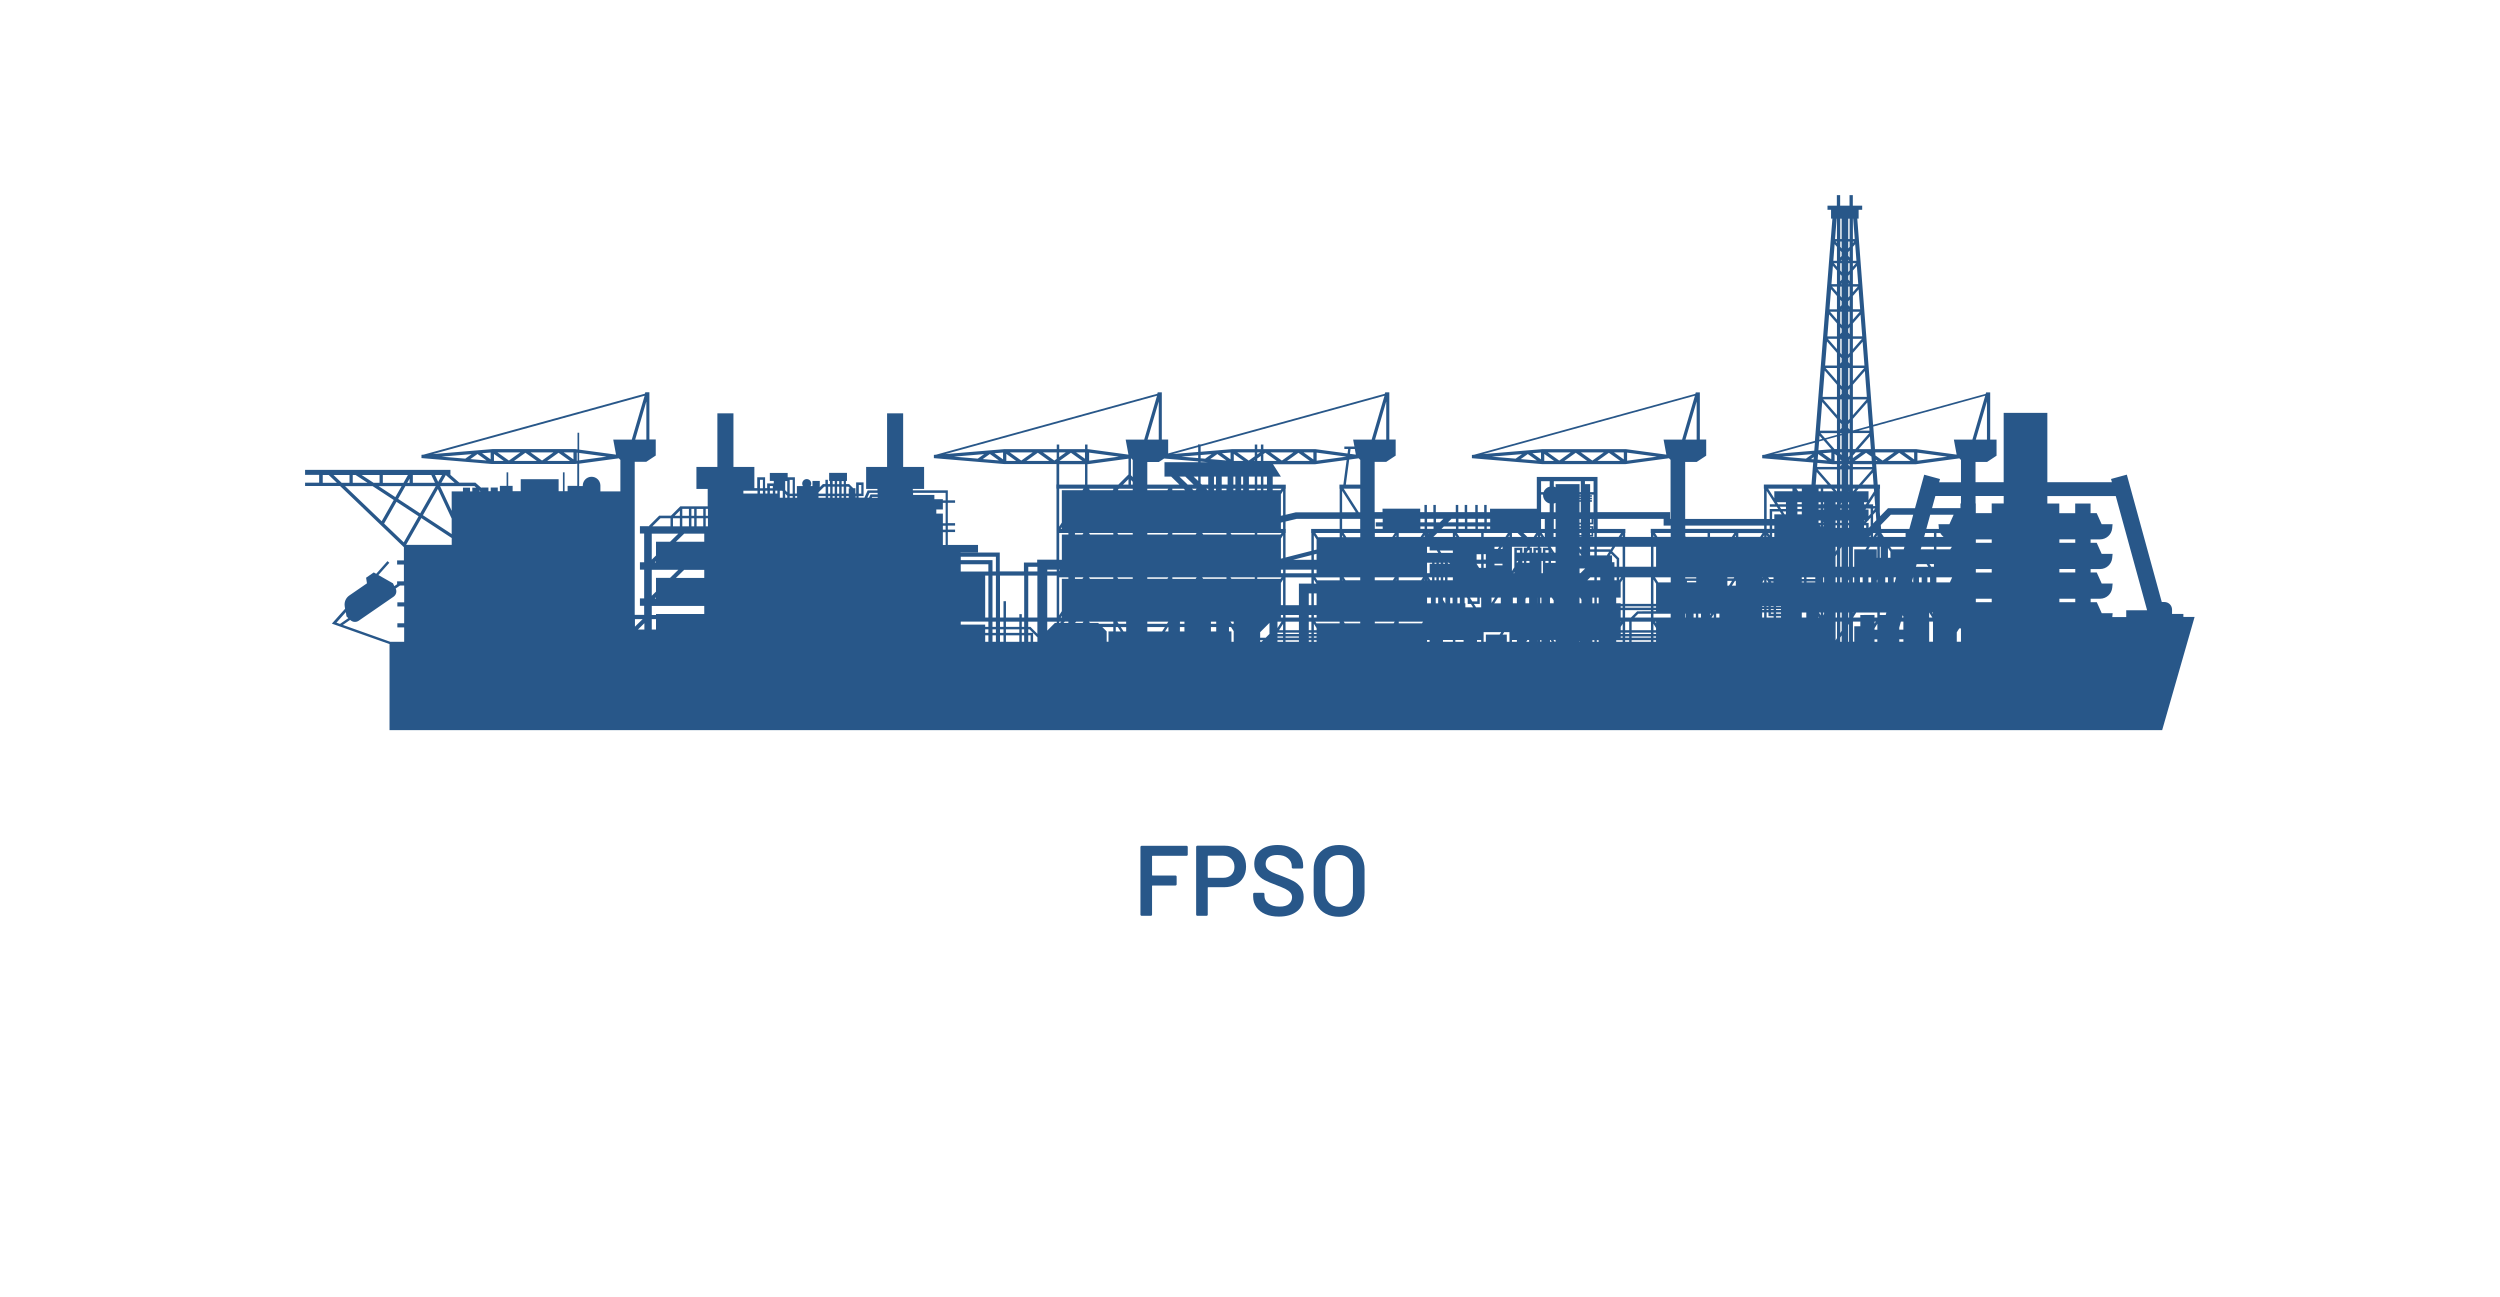 <?xml version="1.0" encoding="UTF-8"?>
<svg xmlns="http://www.w3.org/2000/svg" xmlns:xlink="http://www.w3.org/1999/xlink" id="Ebene_1" data-name="Ebene 1" viewBox="0 0 1000 518.89">
  <defs>
    <style>
      .cls-1 {
        fill: none;
      }

      .cls-2 {
        fill: #285789;
      }

      .cls-3 {
        fill: #285789;
      }

      .cls-4 {
        clip-path: url(#clippath);
      }
    </style>
    <clipPath id="clippath">
      <rect class="cls-1" x="122.03" y="78.05" width="755.94" height="214.06"></rect>
    </clipPath>
  </defs>
  <g class="cls-4">
    <g id="Gruppe_1156" data-name="Gruppe 1156">
      <path id="Pfad_5013" data-name="Pfad 5013" class="cls-3" d="M873.35,246.83v-1.26h-4.53v-1.72c0-1.68-1.36-3.04-3.04-3.04h-1.07l-13.98-50.95-6.32,1.73.35,1.29h-25.82v-27.74h-17.47v27.74h-11.26v-8.1h4.62l3.79-2.5v-6.44h-2.54v-18.88h-1.63l-.17.57-45.05,12.41-6.32-82.49h.54v-3.54h1.42v-1.65h-3.74v-4.24h-1.32v4.24h-3.75v-4.24h-1.32v4.24h-3.74v1.65h1.42v3.54h.54l-7,88.89-20.2,5.57-.88.08v1.31l20.4,1.71-.69,8.81h-19.05v1.65h.09v12.11h-31.56v-22.81h4.62l3.79-2.5v-6.44h-2.54v-18.88h-1.63l-.17.57-88.5,24.38-.88.08v1.31l28.19,2.37h33.22l17.4-2.36.65.64v23.62h-.2v-2.7h-29.02v-14.09h-24.28v12.72h-18.71v1.38h-1.35v-2.9h-.99v2.89h-2.58v-2.89h-.99v2.89h-3.23v-2.89h-.99v2.89h-2.58v-2.89h-.99v2.89h-7.98v-2.89h-.99v2.89h-2.58v-2.89h-.99v2.89h-1.69v-1.38h-15.07v1.38h-3.15v-20.11h4.62l3.79-2.5v-6.44h-2.54v-18.88h-1.63l-.17.57-73.74,20.32v-.06h-.99v.33l-11.93,3.29v-5.58h-2.54v-18.88h-1.63l-.17.57-88.5,24.38-.88.08v1.31l28.19,2.37h20.86v8.16h-.09v1.65h.09v28.44h-7.73v1.14h-5.3v3.53h-9.66v-7.55h-15.69v-.08h6.99v-2.96h-12.08v-5.14h2.9v-.99h-2.9v-1.58h2.9v-.99h-2.9v-8.14h2.9v-.99h-2.9v-3.99h-14v-.56h4.51v-8.8h-8.38v-21.44h-6.43v21.44h-8.38v8.8h4.52v.57h-3.9l-1.3,2.91h-2.33v-.64h1.99v-5.45h-2.98v4.45h-.28v-2.15h-.88l-1.64-1.64h-1.28v-1.26h.42v-3.21h-7.14v3.21h.32v1.26h-.82v-1.7h-.99v1.7h-1l-1.25,1.25v-2.51h-2.93v2.07h-.77c.55-.84.31-1.96-.53-2.51-.84-.55-1.96-.31-2.51.53-.39.6-.39,1.38,0,1.98h-2.42v2.98h-.79v-6.52h-2.89v-1.73h-7.14v3.21h1.58v.99h-2.65v1.89h-.82v-4.36h-3.15v4.36h-1.14v-8.48h-8.37v-21.44h-6.43v21.44h-8.38v8.8h4.51v6.96h-10.96l-3.73,3.73h-4.71l-4.02,4.02v.18h-3.69v2.96h1.69v11.49h-1.69v2.96h1.69v11.49h-1.69v2.96h1.69v3.62h-3.77v-61.23h4.62l3.79-2.5v-6.44h-2.54v-18.88h-1.63l-.17.57-88.49,24.38-.88.08v1.31l28.19,2.37h33.22l.91-.12v8.85h-3.87v2.14h-1.21v-7.55h-.66v7.55h-1.72v-4.81h-15.16v4.82h-3.24v-2.14h-1.76v-5.41h-.66v5.41h-2.68v2.14h-.84v-1.48h-2.83v1.48h-.91v-1.48h-2.83v.15l-2.37-2.08h-6.43l-3.59-3.14h.02v-1.98h-2.28l-.05-.04-.02.04h-55.91v1.98h5.75v3.14h-5.75v1.32h14.11l25.54,24.49v5.27h-2.72v1.64h2.72v6.72h-2.72v1.17l-1.11.76-.54-1.12-5.83-3.31,4.37-4.91-.74-.66-4.51,5.07-.98-.55-3.07,2.12.35,2.24-7.07,4.87c-1.36.94-2.07,2.56-1.84,4.2l.16,1.11-5.29,5.94,23.07,8.18v34.41h709.06l12.97-45.27h-4.62ZM674.19,175.85l4.47-15.26v15.26h-4.47ZM677.97,158.29l-5.14,17.56h-7.4l1.11,6-16.27-2.21h-33.22l-23.81,2,84.72-23.35ZM614.73,184.18l-6.44-.54,2.84-2.03,3.6,2.57ZM612.97,181.3l3.43-.29v2.74l-3.43-2.45ZM617.72,181.58l3.91,2.8h-3.92v-2.8ZM619.11,180.96h9.15l-4.58,3.27-4.57-3.27ZM630.31,181.11l4.57,3.27h-9.15l4.57-3.27ZM632.36,180.96h9.15l-4.57,3.27-4.57-3.27ZM643.56,181.11l4.57,3.27h-9.16l4.58-3.27ZM645.61,180.96h3.91v2.8l-3.91-2.8ZM608.8,181.65l-2.54,1.81-9.53-.8,12.07-1.01ZM650.84,184.28v-3.23l11.9,1.61-11.9,1.62ZM343.52,194h1v3.46h-1v-3.46ZM846.3,198.41l12.54,45.7h-8.35v2.72h-5.58l.15-1.54h-4.37l-1.98-4.42h-2.45v-1.38h3.78c2.51,0,4.61-1.91,4.85-4.4l.16-1.67h-4.37l-1.98-4.42h-2.45v-1.38h3.78c2.51,0,4.61-1.91,4.85-4.4l.16-1.67h-4.37l-1.98-4.42h-2.45v-1.38h3.78c2.51,0,4.61-1.91,4.85-4.4l.16-1.67h-4.37l-1.98-4.42h-2.45v-3.85h-6.15v3.87h-6.36v-3.87h-4.78v-2.98h27.34ZM140.18,248.06c.9.84,2.27.94,3.29.24l13.93-9.6c1.07-.73,1.44-2.13.88-3.3l1.72-1.19h1.67v6.72h-2.73v1.65h2.72v6.72h-2.72v1.65h2.72v5.77h-5.54l-18.99-6.75,2.93-2.02.11.11ZM162.54,217.94l-.07-.06,6.06-10.65,12.16,7.98v2.73h-18.15ZM136.67,193.13l-3.28-3.14h6.41v3.14h-3.13ZM141.11,189.99h1.12l4.79,3.14h-5.92v-3.14ZM144.64,189.99h7.18v3.14h-2.38l-4.8-3.14ZM180.68,213.63l-11.51-7.55,5.97-10.49,5.53,11.86v6.18ZM162.9,193.14l.93-1.64v1.64h-.93ZM165.14,189.99h7.37l1.48,3.14h-8.85v-3.14ZM161.39,193.14h-8.26v-3.15h10.04l-1.78,3.15ZM160.64,194.45l-2.5,4.4-6.7-4.4h9.2ZM162.16,194.45h12.13l-6.21,10.91-8.83-5.79,2.91-5.12ZM167.43,206.51l-5.93,10.43-7.85-7.51,4.94-8.71,8.84,5.79ZM191.76,196.55v-.38l.43.38h-.43ZM271.94,210.52h-2.75v-3.22h2.75v3.22ZM272.92,203.56h2.65v2.75h-2.65v-2.75ZM303.99,196.29h1.17v1.12h-1.17v-1.12ZM315.9,198.46h1.17v.64h-1.19v-.64ZM311.93,196.29h.96l.21.21v2.59h-1.17v-2.81ZM314.08,197.49l.82.82v.79h-.82v-1.61ZM314.08,196.09v-3.67h.81v4.49l-.81-.83ZM310.94,197.4h-.82v-1.12h.82v1.12ZM309.13,197.4h-1.17v-1.12h1.17v1.12ZM327.41,198.45h2.86v.64h-2.87v-.64ZM335.68,197.46h-.83v-2.79h.82v2.79ZM334.85,192.42h.82v1.26h-.82v-1.26ZM339.48,199.09h-1.02v-.64h1.02v.64ZM337.47,199.09h-.82v-.64h.82v.64ZM334.85,198.45h.82v.64h-.82v-.64ZM336.66,194.67h.82v2.8h-.82v-2.8ZM333.87,197.47h-.82v-2.8h.82v2.8ZM333.87,199.09h-.82v-.64h.82v.64ZM332.06,199.09h-.82v-.64h.82v.64ZM395.34,228.6h-11.04v-2.9h11.04v2.9ZM423.66,227.87h.35l-.35.55v-.55ZM435.65,181.05l11.9,1.61-11.9,1.61v-3.23ZM433.99,183.5l-3.57-2.55h3.57v2.55ZM422.67,183.56l-.93.66-4.57-3.27h5.5v2.61ZM423.66,180.95h2.66l-2.66,1.9v-1.9ZM399.55,184.17l-6.44-.54,2.84-2.03,3.6,2.57ZM397.79,181.3l3.43-.29v2.74l-3.43-2.45ZM402.54,181.57l3.91,2.8h-3.92v-2.8ZM403.93,180.95h9.15l-4.57,3.27-4.57-3.27ZM415.13,181.1l4.57,3.27h-9.15l4.57-3.27ZM428.37,181.1l4.57,3.27h-9.15l4.57-3.27ZM435.04,185.69l16.35-2.22v6.32l-4.05,4.05h-12.36v-8.15h.06ZM541.92,179.59l.42,2.26-2.37-.32.26-1.94h1.69ZM662.41,255.07h-1.05v-.5h1.05v.5ZM621.84,256.7l-.46-.72h.85v.72h-.39ZM526.63,255.07h-1.08v-.5h1.09l-.02.5ZM452.45,183.33l.65.64v6.87l-.71-.71v-6.8h.06ZM513.23,206.12l-.87.2v-8.61l.87-1.36v9.77ZM544.09,195.48v9.42h-.59l-6.01-9.42h6.61ZM592.47,213.21v1.56h-8.72l-.99-1.56h9.71ZM603.17,213.21l-.99,1.56h-8.72v-1.56h9.71ZM636.63,211.56h-.59v-.46h.59v.46ZM646.68,226.7h-.91v-1.83h-.95v-2.71h-.92l.47-.74,2.31,2.31v2.96ZM727.42,200.9h.88v.82h-.88v-.82ZM739.85,108.19l-.56.64v-3.54h.56v2.9ZM741.16,105.29h1.23l-1.23,1.4v-1.4ZM739.85,118.38l-.56.64v-4.38h.56v3.74ZM741.16,114.64h1.96l-1.96,2.24v-2.24ZM739.85,129.35l-.56.64v-5.29h.56v4.65ZM741.16,124.7h2.75l-2.76,3.14v-3.14ZM739.85,141.16l-.56.64v-6.26h.56v5.62ZM741.16,135.53h3.61l-3.61,4.12v-4.12ZM739.85,153.86l-.56.64v-7.31h.56v6.67ZM741.16,147.19h4.53l-4.53,5.17v-5.17ZM739.29,157.51v-1.51l.56-.64v2.78l-.56-.63ZM739.29,144.8v-1.51l.56-.64v2.78l-.56-.63ZM736.66,134.55h-.04l.04-.05v.05ZM739.29,134.5l.04.05h-.04v-.05ZM739.29,133v-1.51l.56-.64v2.78l-.56-.64ZM736.66,123.71h-.16l.16-.19v.19ZM739.29,123.52l.16.19h-.16v-.19ZM739.29,122.03v-1.51l.56-.64v2.78l-.56-.64ZM736.66,113.65h-.27l.27-.31v.31ZM739.29,113.33l.27.31h-.27v-.31ZM739.29,111.84v-1.51l.56-.64v2.78l-.56-.64ZM736.66,104.3h-.38l.38-.43v.43ZM739.29,103.87l.38.43h-.38v-.43ZM739.29,102.37v-1.51l.56-.64v2.78l-.56-.64ZM736.66,102.37l-.56.64v-2.78l.56.64v1.5ZM736.1,105.29h.56v3.54l-.56-.64v-2.9ZM734.78,106.69l-1.23-1.4h1.23v1.4ZM736.66,110.33v1.51l-.56.64v-2.78l.56.63ZM736.1,114.64h.56v4.38l-.56-.64v-3.74ZM734.78,116.88l-1.96-2.24h1.96v2.24ZM736.66,120.52v1.51l-.56.64v-2.78l.56.63ZM736.1,124.7h.56v5.29l-.56-.64v-4.65ZM734.78,127.85l-2.75-3.15h2.75v3.15ZM736.66,131.49v1.51l-.56.64v-2.78l.56.63ZM736.1,135.53h.56v6.27l-.56-.64v-5.63ZM734.78,139.65l-3.61-4.12h3.61v4.12ZM736.66,143.29v1.51l-.56.64v-2.77l.56.63ZM736.1,147.19h.56v7.31l-.56-.64v-6.67ZM734.78,152.36l-4.53-5.17h4.53v5.17ZM736.66,156v1.51l-.56.64v-2.78l.56.63ZM736.1,159.73h.56v8.44l-.56-.64v-7.81ZM734.78,166.03l-5.51-6.3h5.51v6.3ZM638.73,256.07h.73v.64h-.73v-.64ZM592.47,256.71h-1.68v-.72h1.68v.72ZM439.28,249.18h-3.34l-.33-.52h9.71v.86h-5.71l-.33-.33ZM453.1,193.85h-.71v-1.84l.71.71v1.13ZM616.42,207.6h1.5v3.98h-1.5v-3.98ZM706.65,214.08l.44.69h-.44v-.69ZM750.09,202.43h-.85v-.71h-1.73l2.25-3.53.32,4.24ZM744.12,245.99v1.03h-2.9l1.28-2.01h8.43v1.99h-1.13v-1.03l-5.68.02ZM662.42,252.09h-1.05v-2.56l1.05,1.65v.91ZM585.85,241.32v-2.28h.91l.32.5v2.03h1.3l.87,1.37h-3.11v-1.63h-.29ZM526.63,252.09h-1.08v-2.56l1.09,1.71v.85ZM506.28,255.09h-2.22v-2.21l3.73-3.73v4.42l-1.52,1.53ZM449.43,252.59l-1.12-1.75h2.16v1.75h-1.04ZM491.05,193.85h-2.36v-3.21h2.36v3.21ZM601,218.73v.86h-.73l.55-.86h.18ZM754.29,246h-2.37v-.99h2.64l-.27.99ZM653.77,247.02l1.52-1.52h5.09v1.5l-6.61.02ZM654.88,244.52l-2.51,2.49h-2.33v-2.96h10.33v.45l-5.5.03ZM580.07,239.06h.96v2.27h-.96v-2.27ZM578.06,241.33l-.88-1.38v-.9h.96v2.27h-.08ZM523.51,246.01h1.04v.99h-1.04v-.99ZM512.23,231.54h-9.33v-.6h9.71l-.39.6ZM435.99,231.54l-.4-.6h9.72v.6h-9.33ZM493.35,195.48h.8v.6h-.8v-.6ZM468.94,231.54v-.6h9.71l-.4.6h-9.32ZM458.93,230.93h8.41l-.4.6h-8.03v-.6ZM478.27,213.81h-9.33v-.6h9.71l-.39.6ZM466.95,213.81h-8.03v-.6h8.41l-.39.6ZM480.88,230.93h9.71v.6h-9.33l-.39-.6ZM492.2,230.93h9.71v.6h-9.33l-.39-.6ZM446.92,230.93h6.18v.6h-5.79l-.39-.6ZM512.37,227.87h.87v1.42h-.87v-1.42ZM481.27,213.8l-.4-.61h9.71v.61h-9.32ZM496.46,195.47h.8v.6h-.8v-.6ZM496.46,190.63h.8v3.21h-.8v-3.21ZM494.15,193.85h-.8v-3.21h.8v3.21ZM453.1,213.21v.59h-5.79l-.4-.61h6.18ZM512.36,233.17l.87-1.36v10.25h-.87v-8.89ZM514.22,230.95h10.34v2.49h-5v8.63h-5.34v-11.12ZM649.06,231.81v9.75h-.78v-.24h-1.8v-2.28h1.79v-6.02l.78-1.21ZM770.63,225.65l.68,1.06h-4.94l.29-1.06h3.97ZM747.36,230.95h1.08v2.01h-1.08v-2.01ZM708.36,245h1.09v.51h-1.09v-.51ZM767.59,230.95h1.08v2.01h-1.08v-2.01ZM765.15,232.96l-.34-.53.41-1.48h.08v2.01h-.15ZM739.62,203.82h-.33v-.41h.33v.41ZM739.62,209.15h-.33v-.93h.33v.93ZM734.22,218.72h.56v1.09l-.56.87v-1.96ZM739.61,211.14h-.33v-1h.33v1ZM736.65,211.14h-.56v-1h.56v1ZM734.77,211.14h-.55v-1h.56v1ZM720.71,232.6h.91v.35h-.91v-.35ZM708.54,232.95l-.2-.3v-.05h1.05v.35h-.85ZM720.71,230.93h.91v.68h-.91v-.68ZM709.4,231.61h-1.71l-.43-.68h2.14v.68ZM704.87,230.93h.17l-.17.26v-.26ZM693.44,231.36h-2.49v-.43h2.77l-.28.43ZM690.95,234.28v-1.93h1.86l-1.23,1.93h-.62ZM693.98,232.35h.35v1.93h-1.58l1.23-1.93ZM705.65,231.8v1.15h-.73l.73-1.15ZM706.64,231.8l.73,1.14h-.73v-1.14ZM722.61,232.59h3.51v.35h-3.5v-.35ZM726.11,231.6h-3.5v-.68h3.51v.68ZM734.21,226.69v-4.18l.56-.87v5.06h-.56ZM736.08,219.58l.55-.87h0v7.99h-.56v-7.12ZM739.27,218.71h.33v7.99h-.33v-7.99ZM736.64,203.82h-.56v-.41h.56v.41ZM736.64,209.14h-.56v-.93h.56v.93ZM734.77,209.14h-.55v-.93h.56v.93ZM729.52,209.14h-.24v-.28l.24.28ZM729.63,210.13h0l-.36.56v-.56h.36ZM728.28,210.69l-.36-.56h.36v.56ZM678.48,232.94h-3.7v-.59h3.7v.59ZM704.85,242.43h.79v.23h-.79v-.23ZM706.63,242.43h.73v.23h-.73v-.23ZM708.34,242.43h1.09v.23h-1.09v-.23ZM710.42,242.43h1.98v.23h-1.98v-.23ZM712.39,244.01h-1.98v-.37h1.98v.37ZM755.18,232.96h-1.08v-2.03h1.08v2.03ZM757.47,232.96v-2.03h.95l-.55,2.01h-.4ZM728.29,209.15h-.88v-.93h.88v.93ZM678.5,231.37h-4.41v-.43h4.41v.43ZM683.99,245.49h.42l-.42.65v-.65ZM704.86,244.98h.79v2.03h-.79v-2.03ZM704.86,243.64h.79v.36h-.79v-.36ZM706.64,243.64h.73v.36h-.73v-.36ZM708.35,243.64h1.09v.36h-1.09v-.36ZM710.43,244.98h1.98v.51h-1.98v-.51ZM720.72,245h1.8v2h-1.8v-2ZM727.41,246.6l.27.42h-.27v-.42ZM728.29,246.15l-.73-1.14h.73v1.14ZM729.28,230.93h.36v2.01h-.36v-2.01ZM734.22,230.93h.56v2.01h-.55v-2.01ZM736.09,230.93h.56v2.01h-.56v-2.01ZM741.69,232.95h-.53v-2.01h.53v2.01ZM743.98,230.93h1.08v2.01h-1.08v-2.01ZM770.95,230.93h1.08v2.01h-1.08v-2.01ZM774.55,232.95v-2.01h6.31l-.9,2.01h-5.41ZM750.7,223.12v-3.39h-3.39l.65-1.01h2.96v4.4h-.22ZM746.15,219.73h-4.46v6.98h-.53v-7.99h5.64l-.65,1.02ZM739.62,201.72h-.33v-.82h.33v.82ZM736.65,201.72h-.45l.46-.73v.73ZM729.64,203.83h-.36v-.41h.36v.41ZM728.29,203.83h-.88v-.41h.88v.41ZM662.42,241.55h-1.05v-9.75l1.05,1.65v8.1ZM662.42,243.07h-1.05v-.53h1.05v.53ZM660.38,243.07h-10.33v-.53h10.33v.53ZM649.06,243.07h-.78v-.53h.78v.53ZM607.98,221.08h-1.25v-1.01h1.25v1.01ZM611.79,220.07v1.01h-1.16l.64-1.01h.52ZM577.85,225.09l.17.26v.15h-.74v-.41h.58ZM622.24,225.15h-1.84v-.78h1.84v.78ZM611.79,225.15h-1.25v-.78h1.25v.78ZM609.55,225.15h-.59v-.78h.59v.78ZM601,226.14h-3.21v-.64h3.21v.64ZM576.3,225.5h-.76v-.41h.74l.02.41ZM574.55,232.1h-.74v-1.17h.74v1.17ZM575.54,230.93h.74v1.17h-.74v-1.17ZM622.23,221.08h-.5l-1.51-2.37h2.01v2.37ZM620.56,221.08h-.16v-.25l.16.25ZM619.41,221.08h-1.25v-1.01h1.25v1.01ZM619.41,225.15h-1.25v-.78h1.25v.78ZM617.17,229.29h-.59v-4.91h.59v4.91ZM615.1,221.08h-.76v-1.01h.76v1.01ZM606.71,224.37h.64l-.5.78h-.14v-.78ZM605.73,229.29h-.34l.34-.54v.54ZM594.34,227.04l-.06.1h-.82v-1.63h.88v1.54ZM592.47,227.14h-.82l-1-1.57v-.06h1.82v1.63ZM579.29,225.51l-.26-.41h.54l.47.41h-.74ZM574.56,225.51h-.74v-.41h.73v.41ZM572.84,225.51h-.97v3.78h-1.05v-4.2h2.02v.41ZM549.91,230.94h7.97l-.75,1.17h-7.23v-1.17ZM544.09,230.94v1.17h-5.87l-.75-1.17h6.62ZM537.05,232.11h-.2v-.3l.2.3ZM558.51,231.8v.3h-.2l.2-.3ZM559.49,232.11v-1.17h9.72l-.75,1.17h-8.98ZM569.83,232.11h-.2l.2-.3v.3ZM572.83,230.94v1.17h-.65l-.75-1.17h1.4ZM577.27,230.94h.74v1.17h-.74v-1.17ZM579,230.94h2.14v1.17h-2.14v-1.17ZM639.46,241.32h-.73v-2.27h.73v2.27ZM637.74,241.32h-.79v-2.27h.79v2.27ZM634.93,232.11l1.17-1.17h1.64v1.17h-2.81ZM634.07,227.39l-1.9,1.9h-.35v-1.9h2.26ZM622.24,214.77h-.81v-1.56h.81v1.56ZM619.29,219.09h-2.12v2h-.59v-2h-.5v-.37h2.96l.25.37ZM616.09,214.77v-.69l.44.69h-.44ZM615.1,214.77h-.43l.44-.69v.69ZM615.1,218.73v.37h-1.74v2h-.59v-2h-.87l.24-.37h2.96ZM610.73,219.09h-1.19v1.86l-.09.14h-.49v-2h-3.23v7.83l-.96,1.51v-9.7h6.2l-.24.37ZM593.45,221.66h.88v2.19h-.88v-2.19ZM592.46,223.86h-1.82v-2.19h1.82v2.19ZM581.14,221.25l-.1-.09h-4.54l-.61-.95h5.25v1.04ZM575.33,221.16h-4.52v-2.44h1.05v1.47h2.85l.61.97ZM535.87,230.95v1.17h-8.97l-.75-1.17h9.71ZM526.58,233.44h-1.03v-1.62l1.03,1.62ZM519.56,247h-5.34v-.99h5.34v.99ZM523.51,237.36h1.04v4.7h-1.04v-4.7ZM525.54,237.36h1.09v4.7h-1.09v-4.7ZM570.82,231.79l.2.3h-.2v-.3ZM588.07,239.24v-.21h2.84v1.54h-1.99l-.85-1.33ZM596.61,239.03h1.38l-1.38,2.16v-2.16ZM605.14,239.03h1.61v2.27h-1.61v-2.27ZM616.55,241.3h-.46v-2.26h.46v2.26ZM619.99,239.03h.73l.74,1.15v1.12h-1.47v-2.27ZM631.81,239.03h.23l.53.83v1.44h-.76v-2.27ZM648.28,244.04h.78v2.96h-.78v-2.96ZM648.45,248.65l-.16.25v-.25h.16ZM661.37,244.04h1.05v.45h-1.05v-.45ZM674.1,245.48h.21v1.52h-.21v-1.52ZM677.44,245.48h.89v1.52h-.89v-1.52ZM679.32,245.48h1.07v1.52h-1.07v-1.52ZM685.49,245.65v1.35h-.87l.87-1.35ZM686.48,245.48h1.29v1.52h-1.29v-1.52ZM706.65,244.97h.73v1.5h2.07v.53h-2.8v-2.03ZM710.43,246.47h1.98v.53h-1.98v-.53ZM729.28,246.14v-1.14h.36v.59l-.36.55ZM741.16,244.99h.17l-.17.27v-.27ZM750.73,232.11l.2-.32v1.15h-.2v-.83ZM773.18,244.99v.53l-.34-.53h.34ZM773.58,226.69h-1.1l-.68-1.06h1.78v1.06ZM756.17,223.11h-.99v-3.95l.99,1.54v2.41ZM752.3,223.11h-.37v-4.39h.37v4.39ZM750.94,214.76h-.44l.44-.69v.69ZM747.64,214.76l.61-.63v.63h-.61ZM746.47,211.14h-.87v-1h.87v1ZM745.61,208.21h.31l-.31.35v-.35ZM739.62,196.51h-.1l.1-.16v.16ZM720.72,205.74h-1.76v-1.14h1.76v1.14ZM668.27,232.95h-4.99l-1.28-2.01h6.29v2.01ZM660.38,241.55h-10.33v-10.62h10.33v10.62ZM647.7,232.1h-.03v-1.17h.78l-.75,1.17ZM646.68,232.1h-.91v-1.17h.91v1.17ZM640.1,232.1h-1.37v-1.17h1.37v1.17ZM632.53,222.17h-.72v-1.2l.72,1.12v.08ZM621.52,207.59h.72v3.98h-.72v-3.98ZM631.81,211.1h.51v.46h-.51v-.46ZM631.81,209.72h.51v.73h-.51v-.73ZM631.81,207.59h.51v1.47h-.51v-1.47ZM617.92,214.77h-.22l-.99-1.56h1.21v1.56ZM613.49,214.77h-2.55l-1.56-1.56h5.1l-1,1.56ZM608.62,214.77h-3.84v-1.56h2.28l1.56,1.56ZM536.86,214.87v-.79l.51.79h-.51ZM526.63,229.3h-1.09v-1.42h1.09v1.42ZM524.55,229.3h-10.33v-1.42h10.34v1.42ZM492.59,213.8l-.4-.61h9.71v.61h-9.32ZM499.56,195.47h2.35v.6h-2.35v-.6ZM499.56,190.63h2.35v3.21h-2.35v-3.21ZM490.59,196.08h-1.9v-.6h1.9v.6ZM445.32,213.21v.59h-9.33l-.4-.61h9.72ZM433.38,230.94l-.4.6h-3v-.6h3.4ZM427.35,248.66v.51h-1.95l.52-.52h1.42ZM458.93,248.66h8.41l-.55.86h-7.87v-.86ZM471.97,248.66h1.81v.86h-1.81v-.86ZM484.37,248.66h2.11v.86h-2.11v-.86ZM512.36,246.01h.87v.99h-.87v-.99ZM514.22,248.66h5.34v3.43h-5.34v-3.43ZM513.23,252.09h-1.63l1.63-2.56v2.56ZM523.51,248.66h1.04v3.43h-1.04v-3.43ZM525.55,246.01h1.09v.99h-1.09v-.99ZM570.82,239.05h1.55v2.27h-1.55v-2.27ZM574.3,239.05h.96v2.27h-.96v-2.27ZM582.97,239.05h.96v2.27h-.96v-2.27ZM589.55,241.57h2.35v-2.53h.57v3.9h-2.05l-.87-1.37ZM599.17,239.05h1.15v2.27h-2.6l1.45-2.27ZM610.19,239.5l.29-.46h1.17v2.27h-1.47v-1.81ZM615.09,239.05h.02v2.27h-.02v-2.27ZM648.29,250.75l.78-1.22v2.56h-.78v-1.34ZM650.06,248.66h1.62v3.43h-1.62v-3.43ZM652.66,248.66h7.73v3.43h-7.73v-3.43ZM661.37,245.5h6.9v1.52h-6.9v-1.52ZM739.29,232.32l.33-.51v1.14h-.33v-.63ZM761.06,246.1l.29.46v.44h-.54l.25-.9ZM771.67,245.01h0l1.28,2.01h-1.29v-2.01ZM780.76,218.72l-.65,1.01h-5.55v-1.01h6.2ZM773.58,219.74h-5.29l.28-1.01h5.01v1.01ZM761.5,219.74h-4.79l-.65-1.01h5.72l-.28,1.01ZM749.32,214.78h-.09v-1.56h1.08l-.99,1.56ZM747.46,211.2v-2.05h-1.05l.82-.93h.2v-.22l.84-.95v3.34l-.8.82ZM747.42,206.49v-2.67h-1.25l.26-.41h1.83v2.12l-.83.96ZM749.24,203.41h.87l-.87.99v-.99ZM746.34,201.72h-.73v-.82h1.25l-.52.82ZM734.78,201.72h-.56v-.82h.56v.82ZM720.72,203.61h-1.76v-.91h1.76v.91ZM636.04,220.71h1.7v1.46h-1.7v-1.46ZM632.19,219.72l-.38-.59v-.41h.72v1.01h-.34ZM631.81,214.63h.72v.14h-.72v-.14ZM631.81,213.21h.72v.77h-.72v-.77ZM603.79,214.77h-.44l.44-.69v.69ZM599.1,219.58h-1.31v-.86h1.86l-.55.86ZM582.13,214.77v-.69l.44.69h-.44ZM569.83,214.77h-.44l.44-.69v.69ZM538.54,214.87l-1.06-1.66h6.62v1.66h-5.55ZM535.87,214.87h-8.65l-1.06-1.66h9.71v1.66ZM526.63,215.79v4.03l-1.09.28v-6.03l1.09,1.71ZM526.63,221.52v2.4h-1.08v-2.12l1.08-.28ZM524.56,223.92h-7.33l7.33-1.87v1.87ZM512.37,223.46v-8.03l.87-1.36v9.17l-.87.22ZM512.23,213.8h-9.33v-.59h9.71l-.39.59ZM502.9,195.47h1.46v.6h-1.46v-.6ZM502.9,190.63h1.46v3.21h-1.46v-3.21ZM486.39,193.85h-.8v-3.21h.8v3.21ZM486.39,196.1h-.8v-.6h.8v.6ZM483.29,196.1h-.2l-.63-.6h.83v.6ZM423.67,230.93h3.68v.6h-2.62v12.94l-1.06,1.66v-15.21ZM424.01,249.18h-.34v-.52h.86l-.52.52ZM429.98,249.17l.51-.51h2.89l-.33.52h-3.06v-.02ZM446.92,248.66h3.54v.86h-3l-.55-.86ZM447.14,250.83l1.12,1.75h-1.95v-1.75h.83ZM458.93,250.83h7.03l-1.12,1.75h-5.91v-1.75ZM467.12,250.83h.24v1.75h-1.35l1.12-1.75ZM471.97,250.83h1.8v1.75h-1.81v-1.75ZM484.37,250.83h2.11v1.75h-2.11v-1.75ZM504.05,256.71v-.64h1.23l-.64.64h-.59ZM510.99,248.66h1.63l-1.63,2.55v-2.55ZM510.99,253.07h2.24v.53h-2.24v-.53ZM514.22,253.07h5.34v.53h-5.34v-.53ZM523.51,253.07h1.04v.53h-1.04v-.53ZM525.54,253.07h1.09v.53h-1.08v-.53ZM526.63,249.34v.07l-.48-.75h9.71v.68h-9.24ZM537.47,248.66h6.62v.68h-6.18l-.43-.68ZM549.92,249.34v-.68h7.97l-.43.68h-7.54ZM559.5,248.66h9.72l-.43.68h-9.29v-.68ZM637.75,256.71h-.79v-.64h.79v.64ZM648.3,253.07h.78v.53h-.78v-.53ZM650.06,253.07h1.62v.53h-1.62v-.53ZM652.67,253.07h7.73v.53h-7.73v-.53ZM661.38,253.07h1.05v.53h-1.05v-.53ZM662.43,249.34l-.43-.68h.43v.68ZM734.24,245h.56v2.01h-.57l.02-2.01ZM736.11,245h.56v2.01h-.56v-2.01ZM739.3,245h.33v2.01h-.33v-2.01ZM744.13,248.65v1.85h-2.42v6.2h-.53v-8.05h2.96ZM749.81,248.65h.52l-.52.81v-.81ZM759.71,251.02l.65-2.37h.99v3.23h-1.65v-.86ZM771.67,248.65h1.52v8.05h-1.52v-8.05ZM790.33,239.49h6.36v1.38h-6.36v-1.38ZM777.47,214.77h-2.9v-1.55h1.55c.33.61.79,1.14,1.34,1.56M773.57,214.77h-3.92l.43-1.56h3.5v1.56ZM762.25,214.77h-8.72l-.97-1.51v-.05h9.68v1.56ZM750.79,211.57h-.01,0s0,0,0,0ZM749.24,209.38v-3.47l1.03-1.17.25,3.33-1.28,1.32ZM749.63,196.55l-2.22,3.48v-3.52h-4.87l.9-1.03h6.11l.08,1.07ZM741.23,196.51h-.07v-1.03h.97l-.9,1.03ZM741.16,193.84v-6.07h7.72l-5.3,6.07h-2.42ZM739.28,185.91v-.22h.56v.84l-.56-.63ZM739.83,173.24h.01v6.39h-.56v-6.25l.55-.15ZM739.84,180.95v1.3l-.56.64v-1.94h.56ZM739.79,184.22l-.22-.16.27-.31v.43l-.05.03ZM741.15,182.24l1.14-1.3h2.07l-3.21,2.29v-1ZM741.15,179.63v-6.39h6.57l-5.6,6.4h-.97ZM736.65,169.67v1.51l-.56.64v-2.77l.56.63ZM736.65,173.22v.2l-.56.15v-.35h.56ZM736.65,174.1v5.54h-.56v-5.37l.56-.17ZM736.65,180.94v1.02l-.56-.4v-.62h.56ZM732.5,183.74l-3.41-2.44,3.43-.29-.02,2.73ZM739.83,193.81h-.56v-6.04h.56v6.04ZM736.64,196.49h-.56v-1.03h.56v1.03ZM729.62,201.69h-.34v-.82h.36v.82ZM720.7,201.69h-1.76v-.82h1.76v.82ZM709.72,214.77h-.86v-1.56h.86v1.56ZM707.87,214.16l-.6-.95h.6v.95ZM705.66,214.77h-.44l.44-.69v.69ZM693.9,214.77l.44-.69v.69h-.44ZM642.72,222.17h-3.99v-1.46h4.91l-.92,1.46ZM644.05,219.72h-5.32v-1.01h6.2l-.73,1.15-.14-.14ZM637.74,219.72h-1.7v-1.01h1.7v1.01ZM636.03,214.77v-.14h1.25v-1.42h.46v1.56h-1.71ZM636.62,213.98h-.59v-.77h.59v.77ZM636.03,207.59h.59v1.47h-.59v-1.47ZM632.31,199.06h-.51v-.33h.51v.33ZM631.8,199.72h.51v.33h-.51v-.33ZM631.8,200.71h.51v4.2h-.51v-4.2ZM621.51,201.42c.25-.06.49-.15.72-.26v3.75h-.72v-3.49ZM581.14,214.78h-7.8l1.56-1.56h6.24v1.56ZM571.51,213.35l-.08-.13h.22l-.13.13ZM568.21,214.78h-8.71v-1.56h9.72l-1.01,1.56ZM558.5,214.78h-.44l.44-.69v.69ZM542.31,204.9h-5.46v-8.55l5.46,8.55ZM543.99,207.54l.09.14v3.89h-7.23v-4.03h7.14ZM535.86,211.57h-11.4v1.64h.09v7.14l-10.33,2.64v-9.78h.09v-1.64h-.09v-2.96l4.44-1.06h17.21v4.03ZM513.23,211.57h-.87v-2.53l.87-.2v2.73ZM512.22,196.09h-3.14v-.6h3.53l-.39.6ZM506.78,196.09h-1.44v-.6h1.44v.6ZM505.34,190.65h1.44v3.2h-1.44v-3.2ZM505.34,184.38v-2.72l.78-.56,4.57,3.27h-5.35ZM504.35,184.38h-1.46v-.97l1.46-1.04v2.01ZM501.91,184.38h-.37l.37-.26v.26ZM493.52,184.38v-2.8l3.91,2.8h-3.91ZM483.31,184.89h-3.05v-.26l3.05.26ZM484.1,183.64l2.84-2.03,3.6,2.57-6.44-.54ZM483.29,190.65v3.2h-2.53l-.5-.48v-2.72h3.02ZM479.27,192.4l-1.82-1.76h1.82v1.76ZM474.14,190.65l3.3,3.2h-2.37l-3.3-3.2h2.37ZM478.65,195.49l-.4.6h-.86l-.63-.6h1.88ZM474.09,196.09h-5.15v-.6h4.53l.62.6ZM466.94,196.09h-8.03v-.6h8.41l-.39.6ZM451.39,193.84h-2.19l2.19-2.19v2.19ZM453.09,195.49v.6h-5.79l-.14-.21.4-.4h5.53ZM445.31,195.87l-.22.22h-9.1l-.4-.6h9.72v.38ZM424.73,246.32v.69h-.44l.44-.69ZM422.68,249.18h-.72l-3.06,3.06v-3.58h3.78v.52ZM442.67,256.7v-4.13l-1.75-1.75h4.39v1.75h-1.92v4.13h-.73ZM492.2,248.65h1.27v.86h-.72l-.55-.86ZM510.99,254.58h2.24v.5h-2.24v-.5ZM514.22,254.58h5.34v.5h-5.34v-.5ZM523.51,254.58h1.04v.5h-1.04v-.5ZM594.34,253.84v2.87h-.89v-3.86h7.04l-.63.99h-5.52ZM648.29,254.58h.78v.5h-.78v-.5ZM650.06,254.58h1.62v.5h-1.62v-.5ZM652.66,254.58h7.73v.5h-7.73v-.5ZM734.24,256.13v-7.47h.56v6.6l-.56.87ZM736.11,248.65h.56v3.67l-.56.87v-4.54ZM749.81,251.3l1.13-1.78v2.37h-1.13v-.59ZM759.71,255.71h1.65v.99h-1.65v-.99ZM796.69,217.13h-6.36v-1.38h6.36v1.38ZM796.69,229h-6.36v-1.38h6.36v1.38ZM784.18,201.39v1.87h-11.37l1.33-4.85h10.25v2.98h-.22ZM781.45,205.9l-1.69,3.78h-4.37l.16,1.67c0,.07.02.14.03.22h-5.05l1.56-5.67h9.36ZM763.74,211.57h-11.3l-.12-1.58,4.01-4.1h8.96l-1.55,5.68ZM744.89,193.85l4.18-4.78.36,4.78h-4.54ZM748.9,186.79h-7.73v-1.1h7.65l.08,1.1ZM741.86,184.38l4.57-3.27,2.15,1.54.13,1.73h-6.86ZM750.33,183.9l.68.48h-.64l-.04-.48ZM766.96,181.06l11.9,1.61-11.9,1.61v-3.23ZM765.65,183.76l-3.91-2.8h3.91v2.8ZM764.25,184.38h-9.15l4.57-3.27,4.57,3.27ZM753.05,184.23l-2.86-2.04-.09-1.23h7.52l-4.57,3.27ZM743.46,179.65l4.5-5.14.4,5.14h-4.9ZM747.79,172.26h-4.36l4.27-1.19.09,1.19ZM739.29,171.19v-1.51l.56-.64v2.78l-.56-.64ZM739.29,168.18v-8.45h.56v7.8l-.56.64ZM741.16,159.75h5.51l-5.51,6.3v-6.3ZM741.16,158.76v-4.9l4.79-5.47.79,10.36h-5.58ZM741.16,146.21v-5.06l3.89-4.45.73,9.5h-4.62ZM741.16,134.55v-5.2l3.06-3.5.67,8.69h-3.73ZM741.16,123.72v-5.34l2.29-2.62.61,7.95h-2.9ZM741.16,113.66v-5.47l1.58-1.8.56,7.26h-2.14ZM741.16,104.31v-5.59l.91-1.03.51,6.62h-1.41ZM741.16,97.23v-.62h.54l-.54.62ZM739.85,98.73l-.56.64v-2.77h.56v2.13ZM739.29,87.48h.56v8.14h-.56v-8.14ZM736.66,95.62h-.56v-8.15h.56v8.15ZM736.66,96.61v2.77l-.56-.64v-2.13h.56ZM734.78,97.23l-.54-.62h.54v.62ZM734.78,98.73v5.58h-1.45l.52-6.64.92,1.06ZM734.78,108.19v5.46h-2.19l.58-7.31,1.61,1.85ZM734.78,118.39v5.34h-2.98l.63-8.02,2.35,2.68ZM734.78,129.35v5.2h-3.83l.69-8.78,3.14,3.59ZM734.78,141.16v5.05h-4.74l.76-9.61,3.99,4.56ZM734.78,153.86v4.89h-5.73l.83-10.5,4.9,5.61ZM734.78,167.54v4.72h-6.8l.9-11.46,5.9,6.74ZM734.78,173.24v.71l-4.8,1.32-1.78-2.03h6.58ZM734.78,174.63v5.01h-.98l-3.34-3.82,4.32-1.2ZM732.54,179.69l-5.18.43.28-3.53,1.78-.49,3.12,3.58ZM727.25,181.6l3.6,2.57-3.78-.32.18-2.25ZM733.84,181.57l.95.68v2.12h-.96v-2.8ZM736.1,183.74l.54.62h-.54v-.62ZM736.66,185.67v.22l-.56.64v-.85h.56ZM736.66,193.82h-.56v-6.05h.56v6.05ZM734.79,193.82h-2.41l-5.31-6.06h7.72v6.06ZM734.79,195.47v1.03h-.08l-.9-1.03h.97ZM733.4,196.5h-4.12v-1.03h3.21l.91,1.03ZM728.31,196.5h-.88v-1.03h.88v1.03ZM720.73,196.5h-1.48l-.66-1.03h2.14v1.03ZM718.08,196.5h-.1v-.16l.1.16ZM714.38,201.7h-3.13l-.52-.82h3.65v.82ZM714.38,202.69v.91h-1.92l-.58-.91h2.5ZM714.38,204.58v1.14h-.56l-.73-1.14h1.29ZM712.65,205.73h-2.93v1.86h-.86v-2.99h3.06l.74,1.13ZM709.73,211.55h-.86v-1.33h.86v1.33ZM707.88,211.55h-1.22v-1.33h1.22v1.33ZM704.05,214.76h-8.72v-1.54h9.71l-1,1.54ZM692.73,214.76h-8.72v-1.54h9.71l-1,1.54ZM683.03,214.76h-8.72l-.2-.32v-1.23h8.92v1.54ZM668.28,214.76h-5.3l-.99-1.56h6.29v1.56ZM661.82,214.76h-.44v-.69l.44.69ZM662.43,226.69h-1.05v-7.97h1.05v7.97ZM660.39,226.69h-10.33v-7.97h10.33v7.97ZM649.07,226.69h-1.4v-3.36l-2.77-2.77,1.19-1.86h2.96l.02,7.99ZM648.63,214.76l.44-.69v.69h-.44ZM647.46,214.76h-8.72v-1.54h9.71l-1,1.54ZM637.29,211.55v-1.1h-1.25v-.73h1.25v-2.13h.13v3.98h-.13ZM632.33,198.06h-.51v-.23h.51v.23ZM619.88,201.4v3.48h-3.45v-7.04h.79v.18c0,1.61,1.1,3.01,2.67,3.39M596.08,211.56h-1.37v-.97h1.36v.97ZM593.73,211.56h-2.58v-.97h2.57v.97ZM590.17,211.56h-3.23v-.97h3.23v.97ZM585.95,211.56h-2.58v-.97h2.58v.97ZM582.38,211.56h-5.81l.97-.97h4.84v.97ZM573.41,211.46l-.1.1h-2.48v-.97h2.58v.87ZM569.84,211.56h-1.69v-.97h1.69v.97ZM557.91,213.21l-.99,1.56h-6.98v-1.56h7.97ZM543.46,183.33l.65.64v9.87h-5.77l1.34-10,3.78-.52ZM537.33,193.85h-1.55v1.65h.09v9.42h-17.52l-4.13.99v-10.41h.09v-1.64h-5.22v-3.21h3.28l-3.16-4.95h16.83l12.61-1.71-1.31,9.87ZM514.8,184.38l4.57-3.27,4.57,3.27h-9.15ZM526.66,184.29v-3.24l11.9,1.61-11.9,1.62ZM525.34,183.76l-3.91-2.8h3.91v2.8ZM512.75,184.23l-4.57-3.27h9.15l-4.57,3.27ZM502.9,181.79v-.84h1.17l-1.17.84ZM501.91,182.5l-2.42,1.73-4.58-3.27h6.99v1.54ZM492.21,183.75l-3.42-2.45,3.43-.29v2.74ZM482.07,183.47l-1.81-.15v-1.3l4.35-.37-2.54,1.81ZM479.27,183.23l-6.73-.57,6.73-.57v1.13ZM479.27,184.55v.34h-13.48v5.75h2.67l3.3,3.2h-12.84v-9.05h4.62l2.1-1.38,13.63,1.15ZM424.73,211.56h-.44l.44-.7v.7ZM433.39,213.21l-.4.61h-3.01v-.6h3.4ZM424.73,228.59h0ZM422.68,247h-3.78v-16.76h3.78v16.76ZM414.95,247h-3.65v-16.76h3.65v16.76ZM414.95,248.65v4.88l-2.77-2.77h-.89v-2.1h3.66ZM384.31,248.65h11.04v2.11h-1.28v-.92h-9.77v-1.19ZM394.07,251.73h1.28v1.41h-1.28v-1.41ZM397,251.73h1.36v1.41h-1.36v-1.41ZM400,251.73h1.39v1.41h-1.39v-1.41ZM402.38,251.73h5.35v1.41h-5.35v-1.41ZM408.71,251.73h.94v1.41h-.94v-1.41ZM411.3,251.73h.48l1.41,1.41h-1.89v-1.41ZM409.66,250.74h-.94v-2.08h.94v2.08ZM407.73,250.74h-5.35v-2.08h5.35v2.08ZM401.39,250.74h-1.39v-2.08h1.39v2.08ZM398.35,250.74h-1.36v-2.08h1.36v2.08ZM397,230.23h1.36v16.77h-1.36v-16.77ZM395.35,247.01h-1.28v-16.76h1.28v16.76ZM351.06,199.09h-2.35l.15-.32h2.21v.32ZM283.18,210.52h-.89v-3.22h.89v3.22ZM281.31,210.52h-2.66v-3.22h2.65v3.22ZM276.57,207.3h1.11v3.22h-1.11v-3.22ZM278.66,203.57h2.64v2.75h-2.65v-2.75ZM277.67,206.31h-1.11v-2.75h1.11v2.75ZM275.57,210.52h-2.65v-3.22h2.65v3.22ZM281.7,213.48v3.22h-11.33l3.29-3.22h8.04ZM262.4,224.97h-.48l.48-.47v.47ZM281.7,227.94v3.22h-11.33l3.29-3.22h8.04ZM262.4,239.42h-.48l.48-.47v.47ZM262.4,251.8h-1.69v-4.15h1.69v4.15ZM257.75,251.8h-2.57l2.57-2.52v2.52ZM394.08,254.14h1.28v2.57h-1.28v-2.57ZM397,254.14h1.36v2.57h-1.36v-2.57ZM400,254.14h1.39v2.57h-1.39v-2.57ZM402.38,254.14h5.35v2.57h-5.35v-2.57ZM408.72,254.14h.94v2.57h-.94v-2.57ZM411.3,254.14h.95v2.57h-.95v-2.57ZM413.24,253.2l1.72,1.72v1.8h-1.72v-3.52ZM491.59,252.58v-1.75h.83l1.05,1.65v4.23h-.89v-4.14h-1ZM510.99,256.08h2.24v.64h-2.24v-.64ZM514.22,256.08h5.34v.64h-5.34v-.64ZM523.51,256.08h1.04v.64h-1.04v-.64ZM525.54,256.08h1.09v.64h-1.09v-.64ZM570.82,255.99h1.01v.72h-1.01v-.72ZM577.19,255.99h3.96v.72h-3.96v-.72ZM582.14,255.99h3.29v.72h-3.29v-.72ZM601.03,253.84l.63-.99h2.12v3.86h-1.06v-2.87h-1.69ZM604.78,255.99h1.98v.72h-1.98v-.72ZM610.98,255.99h.67v.72h-1.14l.46-.72ZM615.09,255.99h.02v.72h-.02v-.72ZM616.09,255.99h.46v.72h-.46v-.72ZM619.99,255.99h.23l.46.72h-.69v-.72ZM631.81,256.42l.19.29h-.19v-.29ZM646.49,256.07h2.57v.64h-2.57v-.64ZM650.05,256.07h1.62v.64h-1.62v-.64ZM652.65,256.07h7.73v.64h-7.73v-.64ZM661.37,256.07h1.05v.64h-1.05v-.64ZM736.09,255.04l.56-.87v2.55h-.56v-1.67ZM739.28,250.04l.33-.51v7.18h-.33v-6.67ZM749.8,255.72h1.13v.99h-1.13v-.99ZM782.71,252.93l1-1.57h.68v5.34h-1.68v-3.77ZM830.11,228.99h-6.36v-1.38h6.36v1.38ZM823.75,215.74h6.36v1.38h-6.36v-1.38ZM830.11,240.88h-6.36v-1.38h6.36v1.38ZM801.48,198.41v2.98h-4.8v3.87h-6.36v-3.87h-.1v-2.98h11.26ZM775.65,192.9l.35-1.29-6.32-1.73-3.68,13.39h-10.79l-3.16,3.23-.13-1.7v-9.31h.09v-1.64h-.93l-.62-8.15h15.88l17.4-2.36.65.64v8.92h-8.74ZM790.31,175.85l4.47-15.26v15.26h-4.47ZM794.09,158.29l-5.14,17.56h-7.4l1.11,6-16.27-2.21h-16.39l-.69-9.01,44.78-12.35ZM741.16,172.19v-4.66l5.75-6.57.72,9.45-6.48,1.78ZM741.91,95.62h-.75v-8.14h.12l.62,8.14ZM734.78,87.48v8.14h-.76l.64-8.14h.12ZM727.82,174.3l1.11,1.26-1.23.34.13-1.6ZM725.96,177.07l-.25,3.2-16.33,1.37,16.59-4.57ZM724.92,181.65l-2.54,1.81-9.53-.8,12.07-1.01ZM724.41,183.63l1.09-.79-.07.87-1.03-.08ZM733.12,185.68h1.66v1.1h-7.94l.13-1.61,6.16.52ZM726.68,188.82l4.38,5.02h-4.78l.4-5.02ZM716.98,195.47v1.03h-7.26v2.82l-2.45-3.84h9.72ZM706.65,196.34l3.42,5.36h-2.13v.99h2.77l.58.91h-3.41v3.99h-1.22v-11.25ZM705.66,211.56h-31.56v-1.33h31.56v1.33ZM665.45,207.53v2.7h2.83v1.33h-7.98v1.65h.09v1.56h-10.33v-1.56h.09v-1.64h-11.08v-4.03h26.39ZM636.05,204.9v-4.19h.71v-.66h-.71v-.33h.71v-.66h-.71v-.33h.71v-.66h-.71v-.23h1.38v7.06h-1.38ZM637.43,192.45v4.4h-1.38v-3.19h-2.08v-1.2h3.46ZM632.33,192.45v4.4h-.51v-3.19h-9.57v1.24c-.23-.11-.47-.2-.72-.26v-2.17h10.8ZM619.88,192.45v2.19c-1.14.28-2.07,1.11-2.46,2.22h-.99v-4.39h3.45ZM596.07,208.94h-1.36v-1.41h1.36v1.41ZM593.73,208.94h-2.58v-1.41h2.57v1.41ZM590.16,208.94h-3.23v-1.41h3.23v1.41ZM585.95,208.94h-2.58v-1.41h2.58v1.41ZM582.38,208.94h-3.2l1.41-1.41h1.78v1.41ZM577.34,207.53l-1.41,1.41h-1.53v-1.41h2.94ZM573.41,208.94h-2.58v-1.41h2.58v1.41ZM569.84,208.94h-1.69v-1.41h1.69v1.41ZM553.08,207.53v1.41h-2.78v1.65h2.78v.97h-3.15v-4.03h3.15ZM550.02,175.85l4.47-15.26v15.26h-4.47ZM553.8,158.29l-5.14,17.56h-7.4l.51,2.75h-4.03v.99h1.52l-.24,1.81-12.91-1.75h-20.76v-1.83h-.99v1.83h-1.46v-1.83h-.99v1.83h-9.04l-12.61,1.06v-2.15l73.54-20.26ZM479.29,180.77l-10.21.86,10.19-2.8v1.95ZM459.03,175.85l4.47-15.26v15.26h-4.47ZM462.81,158.29l-5.14,17.56h-7.4l1.11,6-16.27-2.21h-.1v-1.83h-.99v1.83h-10.33v-1.83h-.99v1.83h-20.82l-23.8,2,84.73-23.35ZM393.64,181.65l-2.54,1.81-9.53-.8,12.07-1.01ZM423.68,185.69h10.33v8.16h-10.33v-8.16ZM433.39,195.48l-.4.6h-8.26v12.94l-1.06,1.66v-15.22h9.72ZM423.68,213.2h3.68v.6h-2.62v10.11h-1.06v-10.71ZM422.69,228.59h-3.78v-.73h3.78v.73ZM411.31,226.71h3.65v1.88h-3.65v-1.88ZM409.67,230.24v16.76h-.94v-1.34h-.99v1.34h-5.35v-6.52h-.99v6.52h-1.4v-16.76h9.66ZM398.36,222.69v5.9h-1.36v-4.54h-12.69v-1.35h14.04ZM378.25,218.01h-1.1v-5.14h1.1v5.14ZM378.25,211.88h-1.1v-1.58h1.1v1.58ZM378.25,209.31h-1.1v-3.87h-2.63v-1.65h2.63v-2.63h1.1v8.15ZM378.25,197.16v3.01h-1.1v-.49h-3.4v-1.71h-8.52v-.81h13.02ZM347.8,197.16h3.25v.61h-2.85l-.59,1.31h-.69l.88-1.92ZM342.55,199.08h-.28v-.64h.28v.64ZM339.35,194.66l.65.65h-.5v2.15h-1.02v-2.78h.87ZM337.49,193.67h-.82v-1.25h.82v1.25ZM333.07,192.41h.82v1.26h-.82v-1.26ZM332.08,197.45h-.82v-2.78h.82v2.78ZM329.68,194.66h.59v2.8h-2.87v-.53l2.28-2.26ZM318.85,199.09h-.79v-.64h.79v.64ZM317.07,197.47h-1.19v-5.53h1.19v5.53ZM307.96,194.4h1.17v.91h-1.17v-.91ZM306.97,197.41h-.83v-1.12h.82v1.12ZM303.99,191.93h1.17v3.38h-1.17v-3.38ZM303,197.41h-5.65v-1.12h5.65v1.12ZM283.18,206.31h-.89v-2.75h.89v2.75ZM271.94,204.26v2.05h-2.06l2.06-2.05ZM264.18,207.3h4.02v3.22h-7.24l3.22-3.22ZM271.31,213.48l-3.29,3.22h-5.62v5.5l-1.69,1.65v-10.37h10.6ZM271.31,227.93l-3.29,3.22h-5.62v5.5l-1.69,1.65v-10.37h10.6ZM260.71,242.38h20.99v3.22h-19.3v.41h-1.69v-3.64ZM257.06,247.65l-3.08,3.01v-3.01h3.08ZM254.07,175.85l4.47-15.26v15.26h-4.47ZM257.85,158.29l-5.14,17.56h-7.41l1.11,6-14.74-2v-6.75h-.66v6.66l-.87-.12h-33.22l-23.8,2,84.72-23.34ZM242.61,182.66l-10.94,1.48v-2.96l10.94,1.48ZM194.59,184.18l-6.44-.54,2.85-2.04,3.6,2.58ZM192.83,181.3l3.43-.29v2.74l-3.43-2.45ZM197.58,181.57l3.91,2.8h-3.9v-2.8ZM198.97,180.95h9.16l-4.57,3.27-4.59-3.27ZM210.17,181.1l4.57,3.27h-9.13l4.56-3.27ZM212.22,180.95h9.15l-4.56,3.27-4.59-3.27ZM223.42,181.1l4.57,3.27h-9.13l4.56-3.27ZM225.47,180.95h3.91v2.8l-3.91-2.8ZM188.66,181.65l-2.54,1.81-9.53-.8,12.07-1.01ZM230.72,184.28v-3.23l.3.04v3.15l-.3.04ZM231.67,185.48l15.83-2.15.65.64v12.58h-7.99v-2.4c-.05-1.95-1.66-3.48-3.61-3.44-1.88.04-3.39,1.56-3.44,3.44v.27h-1.45v-8.94ZM190.49,195.07h-1.57v1.48h-.91v-1.48h-2.83v1.48h-4.51v7.79l-4.62-9.88h13.73l.71.61ZM176.55,193.13l1.77-3.1,3.56,3.1h-5.32ZM175.26,192.74l-1.28-2.74h2.85l-1.56,2.74ZM129.1,193.13v-3.14h2.38l3.28,3.14h-5.66ZM149.04,194.45l8.45,5.54-4.82,8.5-14.64-14.04h11ZM138.34,244.84l.25,1.72.74.7-3.34,2.31-1.41-.5,3.76-4.23Z"></path>
    </g>
  </g>
  <g>
    <path class="cls-2" d="M474.96,342.18c-.09.09-.21.14-.34.14h-13.6c-.13,0-.2.07-.2.2v7.48c0,.13.07.2.2.2h9.16c.13,0,.25.05.34.14.09.09.14.21.14.34v3.04c0,.13-.05.25-.14.34-.09.09-.21.14-.34.14h-9.16c-.13,0-.2.07-.2.2v11.44c0,.13-.05.25-.14.34-.09.09-.21.14-.34.14h-3.68c-.13,0-.25-.05-.34-.14-.09-.09-.14-.21-.14-.34v-27.04c0-.13.05-.25.14-.34.09-.09.21-.14.34-.14h17.96c.13,0,.25.05.34.14.09.09.14.21.14.34v3.04c0,.13-.05.25-.14.34Z"></path>
    <path class="cls-2" d="M494.38,339.32c1.28.69,2.27,1.67,2.98,2.94.71,1.27,1.06,2.73,1.06,4.38s-.36,3.07-1.08,4.32c-.72,1.25-1.74,2.22-3.06,2.9s-2.85,1.02-4.58,1.02h-6.4c-.13,0-.2.07-.2.2v10.76c0,.13-.05.25-.14.34-.09.09-.21.14-.34.14h-3.68c-.13,0-.25-.05-.34-.14-.09-.09-.14-.21-.14-.34v-27.08c0-.13.05-.25.14-.34.09-.09.21-.14.34-.14h11c1.68,0,3.16.35,4.44,1.04ZM492.54,349.92c.83-.8,1.24-1.85,1.24-3.16s-.41-2.41-1.24-3.24c-.83-.83-1.92-1.24-3.28-1.24h-5.96c-.13,0-.2.07-.2.2v8.44c0,.13.07.2.2.2h5.96c1.36,0,2.45-.4,3.28-1.2Z"></path>
    <path class="cls-2" d="M506.1,365.64c-1.55-.67-2.74-1.6-3.58-2.8-.84-1.2-1.26-2.61-1.26-4.24v-1c0-.13.05-.25.14-.34.09-.09.21-.14.34-.14h3.56c.13,0,.25.05.34.14s.14.21.14.34v.76c0,1.23.55,2.25,1.64,3.06,1.09.81,2.59,1.22,4.48,1.22,1.63,0,2.85-.35,3.68-1.04.83-.69,1.24-1.59,1.24-2.68,0-.75-.23-1.38-.68-1.9-.45-.52-1.1-.99-1.94-1.42s-2.1-.96-3.78-1.6c-1.89-.69-3.43-1.35-4.6-1.96-1.17-.61-2.15-1.45-2.94-2.5-.79-1.05-1.18-2.37-1.18-3.94,0-2.35.85-4.2,2.56-5.56,1.71-1.36,3.99-2.04,6.84-2.04,2,0,3.77.35,5.3,1.04,1.53.69,2.73,1.66,3.58,2.9.85,1.24,1.28,2.67,1.28,4.3v.68c0,.13-.05.25-.14.34-.09.09-.21.14-.34.14h-3.6c-.13,0-.25-.05-.34-.14s-.14-.21-.14-.34v-.44c0-1.25-.51-2.31-1.54-3.18-1.03-.87-2.45-1.3-4.26-1.3-1.47,0-2.61.31-3.42.92-.81.61-1.22,1.48-1.22,2.6,0,.8.21,1.45.64,1.96.43.51,1.07.97,1.92,1.38.85.41,2.17.94,3.96,1.58,1.89.72,3.41,1.37,4.54,1.96,1.13.59,2.11,1.41,2.92,2.46.81,1.05,1.22,2.37,1.22,3.94,0,2.4-.89,4.31-2.66,5.72s-4.19,2.12-7.26,2.12c-2.08,0-3.89-.33-5.44-1Z"></path>
    <path class="cls-2" d="M530.3,365.5c-1.55-.81-2.74-1.97-3.58-3.46-.84-1.49-1.26-3.21-1.26-5.16v-9.12c0-1.92.43-3.62,1.28-5.1.85-1.48,2.05-2.63,3.58-3.44s3.3-1.22,5.3-1.22,3.81.41,5.34,1.22c1.53.81,2.73,1.96,3.58,3.44.85,1.48,1.28,3.18,1.28,5.1v9.12c0,1.95-.43,3.67-1.28,5.16-.85,1.49-2.05,2.65-3.58,3.46-1.53.81-3.31,1.22-5.34,1.22s-3.77-.41-5.32-1.22ZM539.66,361.16c1.01-1.04,1.52-2.41,1.52-4.12v-9.32c0-1.73-.51-3.12-1.52-4.16-1.01-1.04-2.36-1.56-4.04-1.56s-2.99.52-4,1.56c-1.01,1.04-1.52,2.43-1.52,4.16v9.32c0,1.71.51,3.08,1.52,4.12,1.01,1.04,2.35,1.56,4,1.56s3.03-.52,4.04-1.56Z"></path>
  </g>
</svg>
